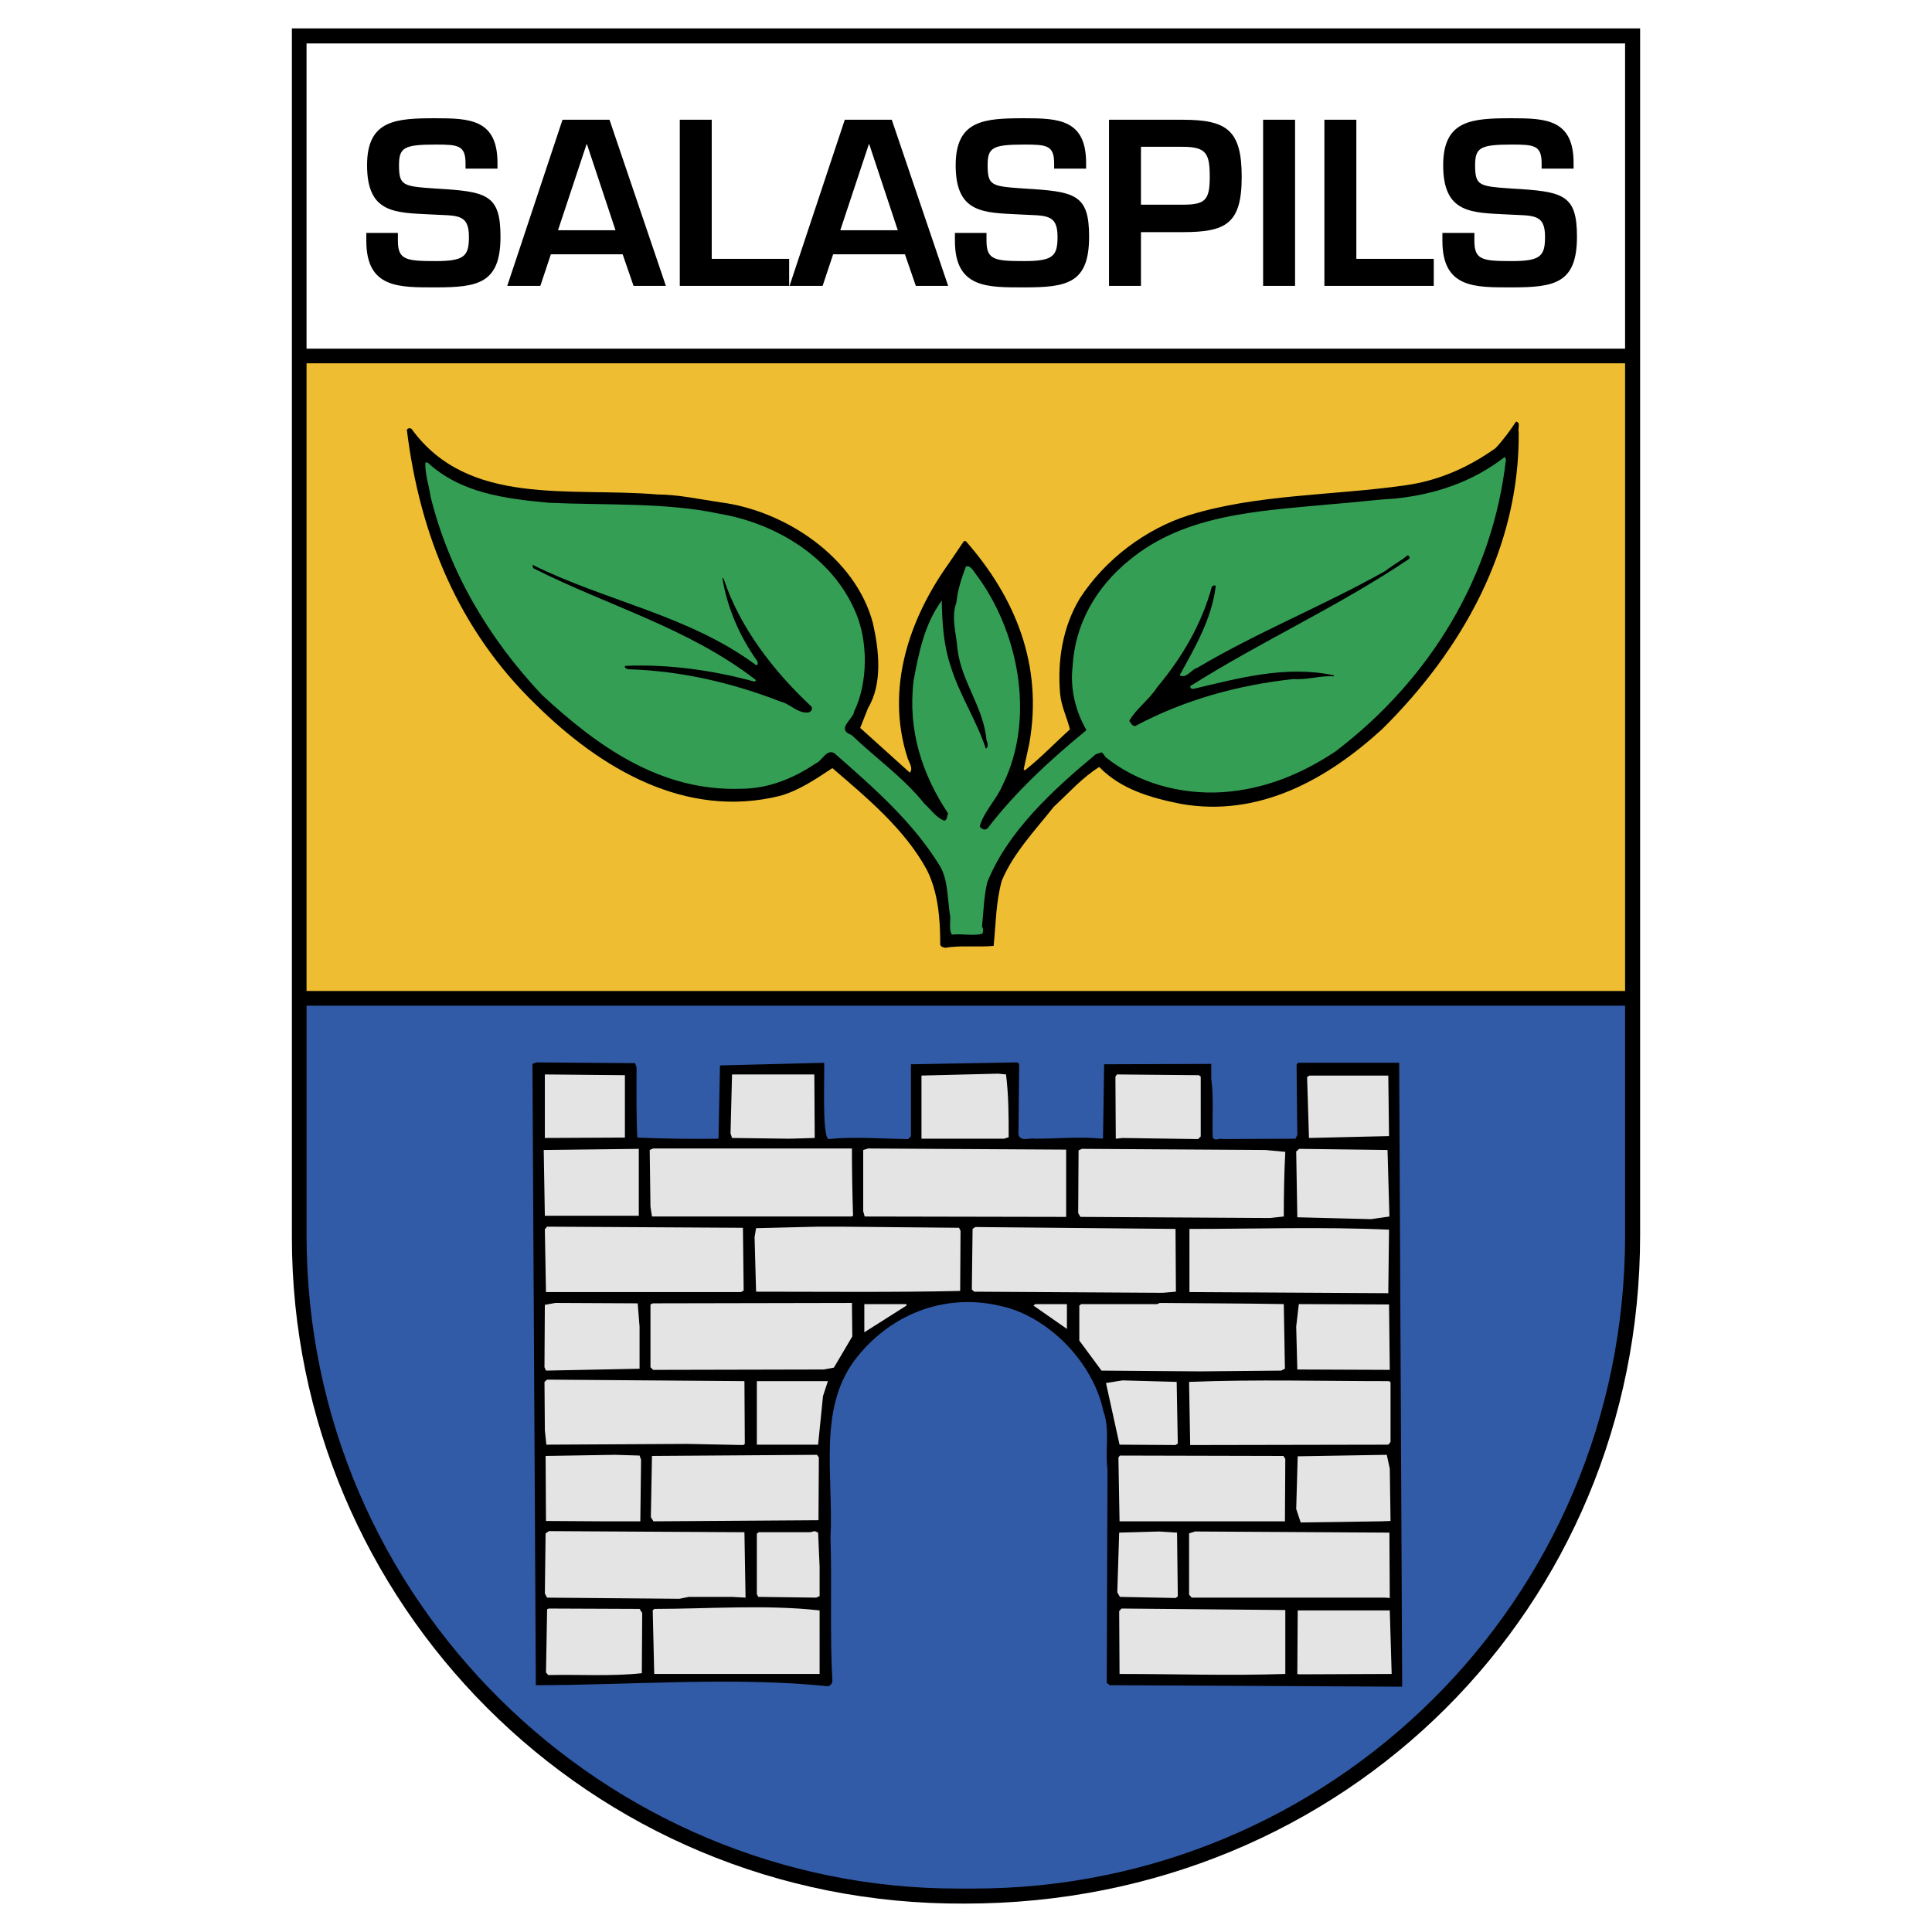 <svg xmlns="http://www.w3.org/2000/svg" width="2500" height="2500" viewBox="0 0 192.756 192.756"><g fill-rule="evenodd" clip-rule="evenodd"><path fill="#fff" d="M0 0h192.756v192.756H0V0z"/><path d="M163.635 2.834v120.412c0 37.014-29.326 66.676-67.351 66.676-37.612.225-67.162-30.15-67.162-66.449V2.834h134.513z"/><path d="M162.135 4.335v118.911l-.076 3.375-.225 3.338-.412 3.264-.563 3.224-.75 3.149-.863 3.113-1.012 3.037-1.125 2.963-1.312 2.889-1.426 2.81-1.574 2.738-1.688 2.625-1.8 2.551-1.913 2.475-2.062 2.361-2.176 2.25-2.248 2.176-2.363 2.025-2.475 1.95-2.588 1.8-2.662 1.688-2.775 1.574-2.85 1.426-2.926 1.312-3 1.162-3.074 1.012-3.15.863-3.225.713-3.301.6-3.375.412-3.412.225-3.45.113-3.45-.074-3.375-.227-3.299-.412-3.263-.562-3.188-.75-3.15-.862-3.075-1.013-3-1.2-2.887-1.275-2.85-1.463-2.738-1.574-2.662-1.688-2.588-1.838-2.474-1.949-2.363-2.062-2.288-2.176-2.137-2.25-2.062-2.363-1.951-2.475-1.799-2.549-1.688-2.662-1.575-2.738-1.425-2.813-1.312-2.849-1.163-2.963-1.013-3-.899-3.076-.713-3.149-.563-3.15-.412-3.225-.262-3.301-.076-3.298V4.335h131.551z"/><path fill="#fff" d="M30.584 34.785h131.551V4.335H30.584v30.45z"/><path d="M36.547 23.235v.787c0 4.763 3.262 4.65 6.937 4.65 4.238 0 6.45-.413 6.45-5.062 0-4.238-1.388-4.5-6.488-4.8-3.225-.225-3.637-.262-3.637-2.325 0-1.763.488-2.062 3.675-2.062 2.213 0 2.962.075 2.962 1.875v.525h3.188v-.563c0-4.35-2.774-4.462-6.15-4.462-3.975 0-6.862.15-6.862 4.688 0 4.837 2.812 4.725 6.413 4.912 2.475.15 3.75-.149 3.75 2.213 0 1.912-.413 2.438-3.3 2.438-2.962 0-3.788-.113-3.788-2.025v-.787h-3.15v-.002zM62.122 25.372l1.088 3.15h3.225L60.81 11.947h-4.688l-5.513 16.575h3.3l1.05-3.15h7.163zm-.712-2.4h-5.738l2.85-8.587h.037l2.851 8.587zM71.009 11.947h-3.187v16.575h10.912v-2.7h-7.725V11.947zM90.285 25.372l1.087 3.15h3.225l-5.625-16.575h-4.688l-5.512 16.575h3.3l1.05-3.15h7.163zm-.713-2.4h-5.737l2.85-8.587h.038l2.849 8.587zM95.272 23.235v.787c0 4.763 3.263 4.65 6.937 4.65 4.275 0 6.451-.413 6.451-5.062 0-4.238-1.389-4.5-6.488-4.8-3.225-.225-3.637-.262-3.637-2.325 0-1.763.486-2.062 3.674-2.062 2.213 0 2.963.075 2.963 1.875v.525h3.188v-.563c0-4.35-2.775-4.462-6.15-4.462-3.975 0-6.862.15-6.862 4.688 0 4.837 2.813 4.725 6.413 4.912 2.475.15 3.75-.149 3.75 2.213 0 1.912-.412 2.438-3.301 2.438-2.963 0-3.787-.113-3.787-2.025v-.787h-3.151v-.002zM110.646 28.522h3.188V23.16h4.162c4.312 0 5.889-.825 5.889-5.513 0-4.649-1.463-5.7-5.889-5.7h-7.35v16.575zm3.188-8.1v-5.775h4.162c2.363 0 2.701.675 2.701 3s-.451 2.775-2.701 2.775h-4.162zM129.209 11.947h-3.188v16.575h3.188V11.947zM135.322 11.947h-3.187v16.575h10.912v-2.7h-7.725V11.947zM143.908 23.235v.787c0 4.763 3.264 4.65 6.938 4.65 4.275 0 6.488-.413 6.488-5.062 0-4.238-1.387-4.5-6.525-4.8-3.225-.225-3.637-.262-3.637-2.325 0-1.763.525-2.062 3.674-2.062 2.213 0 2.963.075 2.963 1.875v.525h3.188v-.563c0-4.35-2.775-4.462-6.15-4.462-3.975 0-6.861.15-6.861 4.688 0 4.837 2.85 4.725 6.412 4.912 2.475.15 3.75-.149 3.75 2.213 0 1.912-.412 2.438-3.301 2.438-2.961 0-3.748-.113-3.748-2.025v-.787h-3.191v-.002z"/><path d="M162.135 100.334v22.912c0 36.525-29.475 65.25-65.138 65.176h-1.462c-35.137 0-64.95-28.65-64.95-65.176v-22.912h131.55z" fill="#325ba7"/><path d="M162.135 36.247v62.624H30.584V36.247h131.551z" fill="#eebd31"/><path d="M63.359 106.072l.15.412c0 2.213-.037 4.838.075 7.012 2.587.113 5.4.15 8.1.113l.15-7.312 10.387-.262c.075.975-.225 7.125.413 7.611 2.587-.262 5.25-.037 7.987 0l.263-.299v-7.164l10.612-.188.188.15-.074 7.051c.225.75 1.088.299 1.613.412 2.512 0 4.387-.225 6.824 0l.113-7.426 10.688-.037v1.5c.262 1.838.074 4.014.148 5.85.264.414.676 0 1.014.15l7.236-.037.188-.375-.074-7.012.15-.188h10.086l.301 62.248-29.176-.148-.299-.227.074-21.299c-.262-1.949.264-3.975-.412-5.812-1.012-4.875-5.549-9.562-10.424-10.537-5.664-1.275-11.063 1.012-14.438 5.512-3.6 4.912-2.062 11.4-2.362 17.625.15 4.801-.075 9.713.188 14.326-.038.299-.188.412-.413.523-9.075-.975-20.175-.111-29.175-.111l-.338-61.988.413-.15 9.824.077z"/><path d="M81.247 107.197l.038 6.338-2.513.074-5.737-.074-.15-.451.15-5.887h8.212zm19.124 0c.264 2.137.264 4.088.264 6.262l-.451.15h-8.249v-6.301l7.649-.188.787.077zm-38.024.074v6.225l-7.988.039v-6.338l7.988.074zm57.45.151v5.963l-.262.262-7.539-.111-.674.074-.037-6.188.148-.225 8.176.074.188.151zm18.713-.113l.074 6.039-7.986.188-.189-6.076.227-.15h7.874v-.001zm-74.776 13.988h-9.375l-.112-6.562 9.487-.113v6.675zm21.263-6.713c0 2.25.038 4.463.113 6.713l-.15.074H65.047l-.15-.975-.075-5.662.338-.15h19.837zm21.374.113v6.713l-20.099-.039-.15-.523v-6.113l.488-.15 19.761.112zm19.875.037l1.988.188c-.113 2.176-.15 4.275-.15 6.449l-1.387.15-18.9-.111-.225-.375.037-6.264.338-.15 18.299.113zm12.188 0l.188 6.637-1.836.264-7.352-.188-.111-6.562.299-.264 8.812.113zm-64.312 7.762l.075 6.264-.262.148H54.472l-.113-6.262.225-.262 19.538.112zm9.75-.111l11.812.111.15.301-.038 6c-6.787.15-13.537.074-20.362.074l-.15-5.438.15-.898 6.188-.15h2.25zm33.411.224l.039 6.262-1.312.113-18.826-.113-.224-.225.076-6.037.262-.188 19.985.188zm21.301.075l-.074 6.338-19.838-.113v-6.299c6.637-.001 13.312-.225 19.912.074zm-74.962 7.351l.187 2.324v4.199l-9.337.188-.15-.336.037-6.227 1.05-.188 8.213.04zm21.375-.039l.038 3.338-1.837 3.113-1.013.188-17.024.037-.263-.262v-6.264l.225-.111 19.874-.039zm5.437.264l-4.2 2.662v-2.812h4.2v.15zm37.65-.151l.113 6.449-.375.188-8.062.076-9.863-.076-2.213-3v-3.486l.188-.15h7.576l.262-.113c4.124.038 8.249.038 12.374.112zm-21.637 0v2.475l-3.338-2.324.188-.15h3.15v-.001zm32.137.037l.074 6.525-9.225-.037-.111-4.275.262-2.25 9 .037zM74.31 144.059l-.15.113-5.625-.113-14.025.076-.15-1.426-.037-4.838.262-.225 19.688.15.037 6.263zm8.287-6.262l-.487 1.5-.488 4.838H75.51v-6.338h7.087zm34.799.074l.113 6.15-.227.15-5.586-.037-1.352-6.15 1.65-.262 5.402.149zm21.188-.074l.15.111v5.963l-.225.264-19.764.037-.111-6.301c6.637-.262 13.313-.074 19.95-.074zm-74.775 7.424l.15.414-.075 6.148h-3.75l-5.662-.037-.038-6.486 6.938-.113 2.437.074zm17.888.189l-.037 6.262-16.463.111-.262-.412.112-6.111 16.462-.113.188.263zm56.662-.264l.299 1.387.076 5.213-.975.037-7.988.113-.449-1.35.15-5.25 8.887-.15zm-10.125.413l-.037 6.225h-16.5l-.113-6.373.15-.189 16.312.039.188.298zm-53.962 7.312l.112 6.525-1.35-.074h-4.313l-.937.188-13.2-.113-.225-.412.075-6 .338-.225 19.5.111zm7.013-.111l.337.15.15 3.412v2.924l-.338.15-5.775-.074-.15-.264v-6.037l.188-.15h5.138l.45-.111zm36.149.15l.076 6.373-.227.15-5.549-.111-.262-.451.188-5.961 3.975-.113 1.799.113zm21.187 0l.037 6.523-.486-.037h-19.275l-.262-.299v-6.113l.6-.188 19.386.114zm-56.849 7.762v6.338h-16.5l-.15-6.338.15-.15c5.325-.001 11.175-.45 16.5.15zm-17.7.262l-.037 6c-3.075.338-6.225.113-9.337.188l-.225-.262.112-6.301.15-.074 9.075.037.262.412zm64.162 6.076c-5.514.188-10.988 0-16.537 0l-.037-6.264.225-.262 16.35.15v6.376h-.001zm10.424-6.338l.189 6.338-9.264.037-.15-.037.039-6.338h9.186z" fill="#e4e4e5"/><path d="M151.521 43.11c.113 11.475-5.588 21.712-13.65 29.662-5.512 5.025-12.299 8.812-20.1 7.425-2.926-.6-5.924-1.425-8.1-3.675-1.725 1.087-2.963 2.512-4.537 3.975-1.875 2.362-4.051 4.65-5.176 7.35-.6 2.1-.6 4.35-.824 6.524-1.5.15-3.338-.075-4.8.188-.226-.037-.45-.075-.525-.3 0-2.662-.225-5.287-1.35-7.5-2.213-4.05-5.963-7.162-9.413-10.125-1.65 1.088-3.337 2.25-5.25 2.775-9.413 2.325-17.887-2.737-24.337-9.112-7.762-7.5-11.587-17.025-12.862-27.375.037-.226.3-.226.45-.15 5.662 7.838 15.787 5.812 24.562 6.562 2.025 0 4.238.488 6.3.788 6.412.825 13.462 5.475 15.187 12.075.6 2.663.975 6-.487 8.438l-.788 1.988 4.95 4.462c.375-.413-.075-1.013-.225-1.462-2.25-6.975.225-13.988 4.125-19.425l1.5-2.212h.188c4.912 5.587 7.725 12.337 6.338 20.175l-.562 2.587.111.113c1.537-1.2 3-2.738 4.5-4.088-.262-1.125-.861-2.288-.975-3.525-.299-3.337.264-6.712 1.951-9.524 2.512-3.9 6.6-6.975 10.912-8.325 6.787-2.1 14.287-1.95 21.449-2.962 3.412-.45 6.412-1.8 9.113-3.712.787-.825 1.461-1.763 2.062-2.663.488.072.15.71.263 1.048z"/><path d="M150.246 45.847c-1.312 11.587-7.5 21.9-17.023 29.137-3.338 2.212-6.977 3.75-11.213 4.05-4.238.263-8.475-.9-11.701-3.487-.111-.15-.225-.375-.412-.487l-.562.188c-4.199 3.487-8.812 7.688-10.838 12.787-.336 1.425-.375 3-.523 4.425.148.188.148.562 0 .712-.938.225-1.988-.038-3.001.075-.375-.6-.038-1.463-.225-2.175-.225-1.537-.188-3.3-.938-4.612-2.662-4.388-6.637-7.875-10.537-11.288-.788-.525-1.237.75-1.913 1.012-2.175 1.463-4.688 2.513-7.462 2.513-8.025.263-14.288-4.237-19.837-9.375-5.4-5.737-9.262-12.375-11.1-19.762-.15-1.087-.562-2.212-.525-3.413h.225c3.3 3.038 7.649 3.6 12.075 4.013 5.7.262 11.812-.038 16.988 1.087 5.625.938 11.325 4.312 13.65 9.862 1.237 2.888 1.237 6.975-.15 9.863-.075.787-1.875 1.763-.262 2.362 2.475 2.362 5.175 4.237 7.275 6.862.562.487 1.2 1.425 1.987 1.688.337-.112.225-.525.375-.712-2.587-3.9-4.05-8.288-3.45-13.275.524-2.812 1.087-5.587 2.737-7.875l.075-.112c.037 2.325.188 4.5.9 6.6.862 2.812 2.588 5.4 3.488 8.175.299-.113.188-.563.074-.863-.301-3.262-2.475-5.775-2.888-9-.112-1.612-.675-3.188-.112-4.725.112-1.237.525-2.438.938-3.562.337-.188.713.3.863.562 4.387 5.7 6.148 14.512 2.812 21.225-.639 1.5-1.875 2.625-2.289 4.125.15.263.525.45.789.188 2.773-3.638 6.412-6.975 9.861-9.788-1.049-1.8-1.65-4.087-1.387-6.3.225-4.312 2.361-7.988 5.699-10.687 5.551-4.575 12.9-4.875 20.062-5.55 2.137-.15 4.312-.45 6.375-.562 4.012-.413 7.762-1.65 10.988-4.163l.112.262z" fill="#349e55"/><path d="M140.609 55.747c-7.125 4.8-14.625 8.137-21.863 12.712 0 .3.264.263.338.263 4.5-1.05 9.15-2.363 13.988-1.35v.112c-1.275-.112-2.738.375-4.014.263-5.588.6-10.949 2.1-15.787 4.687-.299.038-.488-.337-.6-.524.713-1.238 1.988-2.1 2.775-3.338 2.512-3 4.463-6.337 5.475-10.087.111 0 .262-.188.375 0-.412 3.3-2.062 6.075-3.6 8.888.674.375 1.125-.562 1.762-.75 6.074-3.6 12.6-6.188 18.787-9.675.676-.562 1.463-.937 2.176-1.537.151-.001.263.149.188.336zM75.434 66.359c.263 0 .15-.3.113-.413-1.8-2.513-3-5.362-3.488-8.325l.15.15c1.575 4.763 4.913 9.15 8.775 12.75.112.337-.15.525-.337.562-1.088.112-1.8-.862-2.775-1.088-4.725-1.837-9.862-3.075-15.262-3.225-.113-.112-.375-.112-.225-.337 4.312-.188 8.812.45 12.9 1.575l.15-.149c-6.787-5.25-14.85-7.425-22.237-11.175l-.075-.337c7.312 3.638 15.599 5.025 22.311 10.012z"/></g></svg>